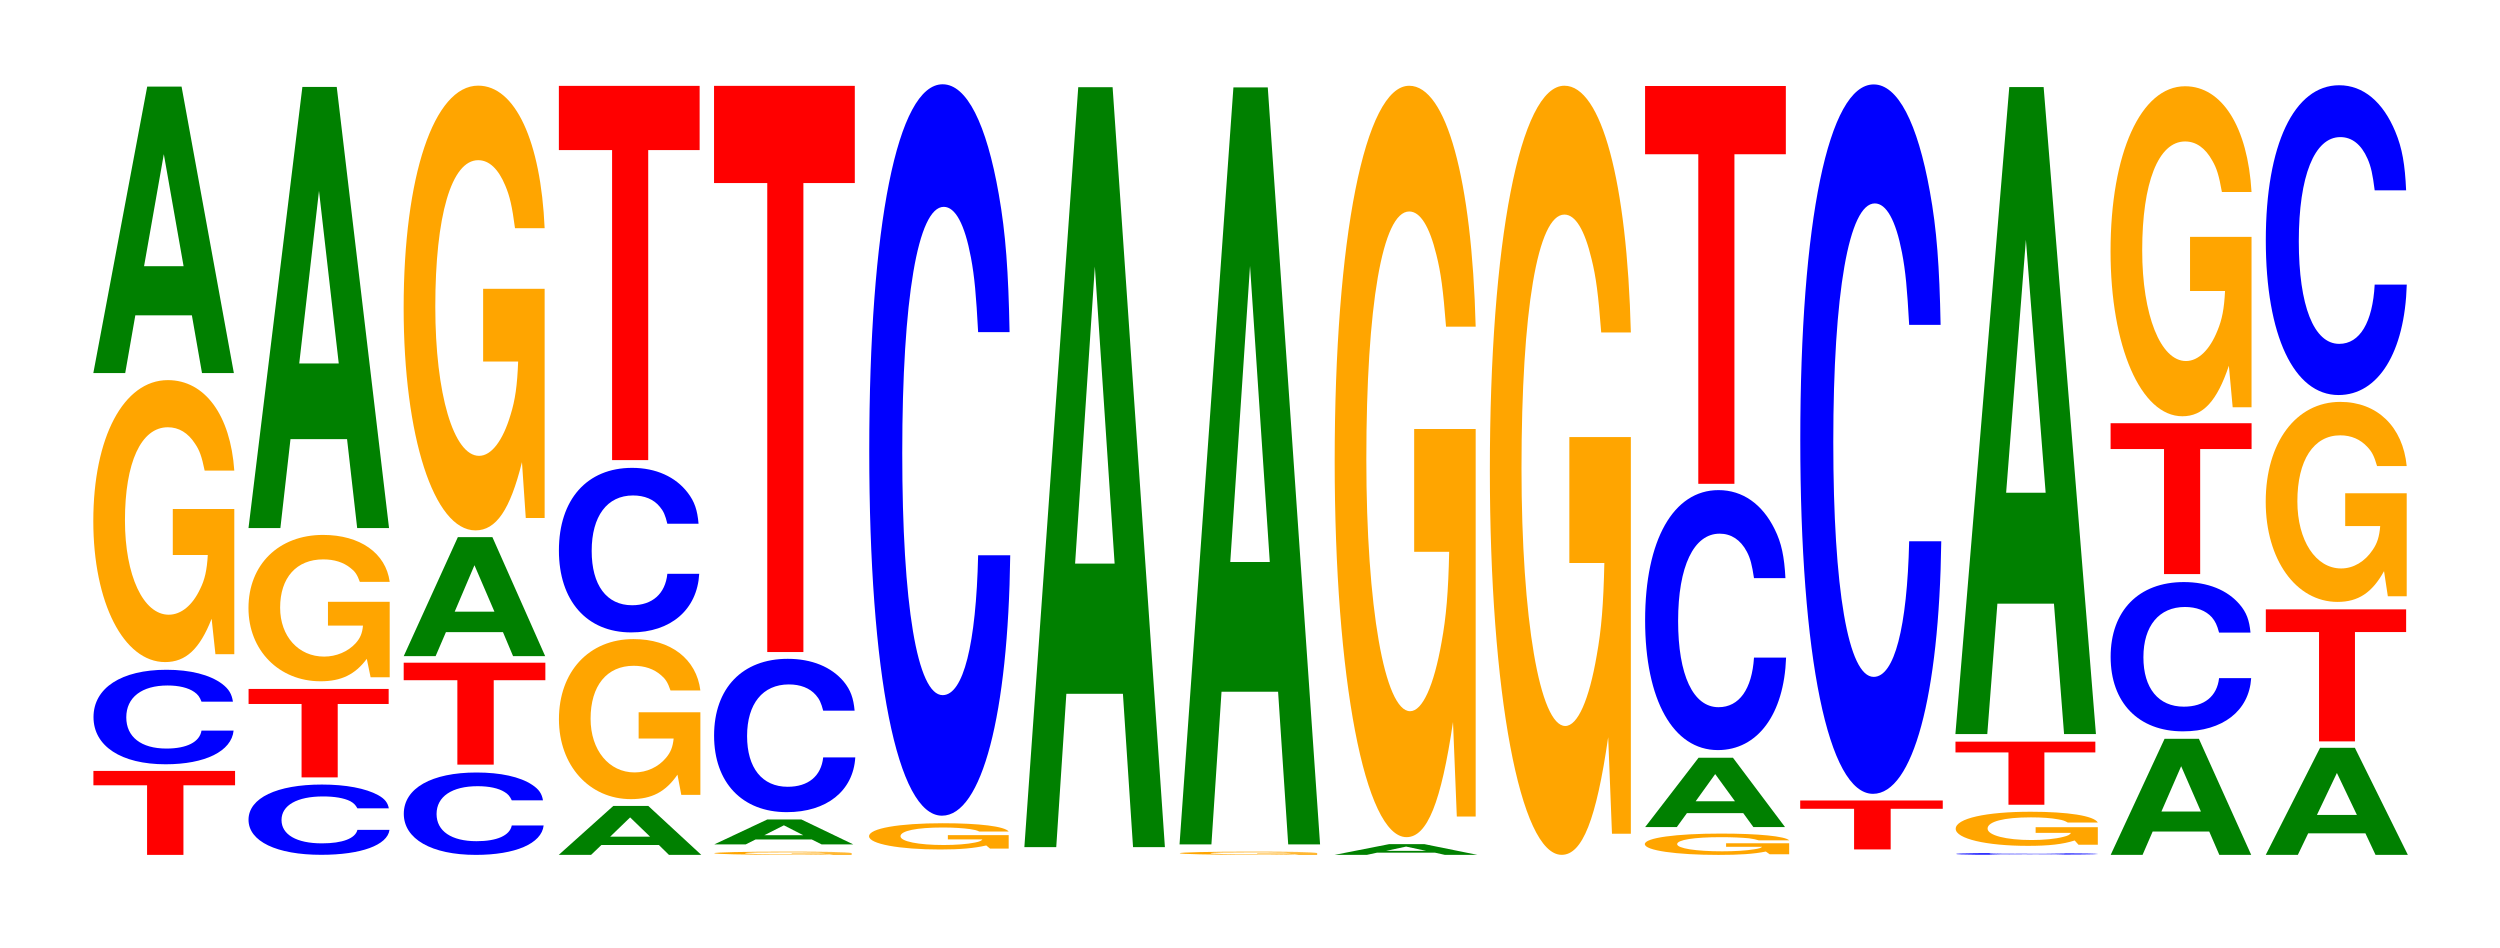 <?xml version="1.0" encoding="UTF-8"?>
<svg xmlns="http://www.w3.org/2000/svg" xmlns:xlink="http://www.w3.org/1999/xlink" width="174pt" height="66pt" viewBox="0 0 174 66" version="1.1">
<defs>
<g>
<symbol overflow="visible" id="glyph0-0">
<path style="stroke:none;" d="M 6.5 -4.844 L 10.094 -4.844 L 10.094 -5.844 L 0.234 -5.844 L 0.234 -4.844 L 3.969 -4.844 L 3.969 0 L 6.5 0 Z M 6.5 -4.844 "/>
</symbol>
<symbol overflow="visible" id="glyph1-0">
<path style="stroke:none;" d="M 10.375 -4.156 C 10.297 -4.688 10.094 -5.031 9.625 -5.391 C 8.766 -6.031 7.406 -6.375 5.75 -6.375 C 2.609 -6.375 0.672 -5.109 0.672 -3.078 C 0.672 -1.062 2.594 0.203 5.688 0.203 C 8.438 0.203 10.281 -0.703 10.422 -2.141 L 8.188 -2.141 C 8.062 -1.344 7.156 -0.891 5.75 -0.891 C 3.984 -0.891 2.953 -1.703 2.953 -3.062 C 2.953 -4.453 4.031 -5.281 5.828 -5.281 C 6.609 -5.281 7.266 -5.125 7.688 -4.828 C 7.938 -4.656 8.062 -4.484 8.188 -4.156 Z M 10.375 -4.156 "/>
</symbol>
<symbol overflow="visible" id="glyph2-0">
<path style="stroke:none;" d="M 10.422 -10.062 L 6.141 -10.062 L 6.141 -6.859 L 8.578 -6.859 C 8.516 -5.812 8.375 -5.156 8.047 -4.5 C 7.516 -3.359 6.719 -2.703 5.859 -2.703 C 4.094 -2.703 2.812 -5.422 2.812 -9.266 C 2.812 -13.312 3.938 -15.75 5.797 -15.75 C 6.562 -15.75 7.203 -15.359 7.688 -14.609 C 8 -14.156 8.156 -13.719 8.359 -12.734 L 10.422 -12.734 C 10.156 -16.594 8.375 -19.031 5.797 -19.031 C 2.719 -19.031 0.609 -15.047 0.609 -9.219 C 0.609 -3.547 2.719 0.594 5.609 0.594 C 7.047 0.594 8.016 -0.312 8.844 -2.422 L 9.109 0.047 L 10.422 0.047 Z M 10.422 -10.062 "/>
</symbol>
<symbol overflow="visible" id="glyph3-0">
<path style="stroke:none;" d="M 7.234 -4.016 L 7.938 0 L 10.156 0 L 6.516 -19.938 L 4.125 -19.938 L 0.375 0 L 2.594 0 L 3.297 -4.016 Z M 6.656 -7.438 L 3.906 -7.438 L 5.281 -15.234 Z M 6.656 -7.438 "/>
</symbol>
<symbol overflow="visible" id="glyph4-0">
<path style="stroke:none;" d="M 10.438 -3.094 C 10.359 -3.484 10.172 -3.75 9.688 -4.016 C 8.828 -4.484 7.453 -4.75 5.781 -4.75 C 2.641 -4.75 0.672 -3.812 0.672 -2.297 C 0.672 -0.797 2.625 0.141 5.734 0.141 C 8.5 0.141 10.344 -0.531 10.484 -1.594 L 8.25 -1.594 C 8.109 -1 7.219 -0.656 5.781 -0.656 C 4.016 -0.656 2.969 -1.266 2.969 -2.281 C 2.969 -3.312 4.062 -3.922 5.859 -3.922 C 6.656 -3.922 7.312 -3.812 7.75 -3.594 C 8 -3.453 8.109 -3.344 8.25 -3.094 Z M 10.438 -3.094 "/>
</symbol>
<symbol overflow="visible" id="glyph5-0">
<path style="stroke:none;" d="M 6.438 -5.109 L 9.984 -5.109 L 9.984 -6.156 L 0.234 -6.156 L 0.234 -5.109 L 3.922 -5.109 L 3.922 0 L 6.438 0 Z M 6.438 -5.109 "/>
</symbol>
<symbol overflow="visible" id="glyph6-0">
<path style="stroke:none;" d="M 10.438 -5.219 L 6.141 -5.219 L 6.141 -3.562 L 8.578 -3.562 C 8.531 -3.016 8.375 -2.672 8.062 -2.328 C 7.531 -1.75 6.719 -1.406 5.875 -1.406 C 4.094 -1.406 2.812 -2.812 2.812 -4.812 C 2.812 -6.906 3.953 -8.172 5.812 -8.172 C 6.578 -8.172 7.219 -7.969 7.703 -7.578 C 8.016 -7.344 8.172 -7.125 8.359 -6.609 L 10.438 -6.609 C 10.172 -8.609 8.375 -9.875 5.797 -9.875 C 2.719 -9.875 0.609 -7.812 0.609 -4.781 C 0.609 -1.844 2.734 0.312 5.625 0.312 C 7.062 0.312 8.031 -0.156 8.844 -1.25 L 9.109 0.031 L 10.438 0.031 Z M 10.438 -5.219 "/>
</symbol>
<symbol overflow="visible" id="glyph7-0">
<path style="stroke:none;" d="M 7.234 -6.188 L 7.938 0 L 10.156 0 L 6.516 -30.703 L 4.125 -30.703 L 0.375 0 L 2.594 0 L 3.297 -6.188 Z M 6.656 -11.453 L 3.906 -11.453 L 5.281 -23.469 Z M 6.656 -11.453 "/>
</symbol>
<symbol overflow="visible" id="glyph8-0">
<path style="stroke:none;" d="M 10.359 -3.625 C 10.281 -4.094 10.078 -4.391 9.609 -4.703 C 8.766 -5.266 7.391 -5.562 5.734 -5.562 C 2.609 -5.562 0.672 -4.469 0.672 -2.688 C 0.672 -0.938 2.594 0.172 5.688 0.172 C 8.422 0.172 10.266 -0.609 10.406 -1.875 L 8.188 -1.875 C 8.047 -1.172 7.156 -0.781 5.734 -0.781 C 3.984 -0.781 2.953 -1.484 2.953 -2.672 C 2.953 -3.891 4.031 -4.609 5.812 -4.609 C 6.609 -4.609 7.266 -4.469 7.688 -4.203 C 7.922 -4.062 8.047 -3.922 8.188 -3.625 Z M 10.359 -3.625 "/>
</symbol>
<symbol overflow="visible" id="glyph9-0">
<path style="stroke:none;" d="M 6.5 -5.875 L 10.094 -5.875 L 10.094 -7.094 L 0.234 -7.094 L 0.234 -5.875 L 3.969 -5.875 L 3.969 0 L 6.5 0 Z M 6.5 -5.875 "/>
</symbol>
<symbol overflow="visible" id="glyph10-0">
<path style="stroke:none;" d="M 7.281 -1.672 L 7.984 0 L 10.219 0 L 6.547 -8.281 L 4.141 -8.281 L 0.375 0 L 2.594 0 L 3.312 -1.672 Z M 6.688 -3.094 L 3.922 -3.094 L 5.297 -6.328 Z M 6.688 -3.094 "/>
</symbol>
<symbol overflow="visible" id="glyph11-0">
<path style="stroke:none;" d="M 10.422 -15.875 L 6.141 -15.875 L 6.141 -10.812 L 8.578 -10.812 C 8.516 -9.156 8.375 -8.141 8.047 -7.094 C 7.516 -5.312 6.719 -4.25 5.859 -4.25 C 4.094 -4.25 2.812 -8.547 2.812 -14.625 C 2.812 -20.984 3.938 -24.828 5.797 -24.828 C 6.562 -24.828 7.203 -24.219 7.688 -23.047 C 8 -22.312 8.156 -21.625 8.359 -20.094 L 10.422 -20.094 C 10.156 -26.156 8.375 -30.016 5.797 -30.016 C 2.719 -30.016 0.609 -23.734 0.609 -14.547 C 0.609 -5.594 2.719 0.938 5.609 0.938 C 7.047 0.938 8.016 -0.484 8.844 -3.812 L 9.109 0.078 L 10.422 0.078 Z M 10.422 -15.875 "/>
</symbol>
<symbol overflow="visible" id="glyph12-0">
<path style="stroke:none;" d="M 7.344 -0.688 L 8.047 0 L 10.297 0 L 6.609 -3.406 L 4.172 -3.406 L 0.375 0 L 2.625 0 L 3.344 -0.688 Z M 6.734 -1.266 L 3.953 -1.266 L 5.344 -2.609 Z M 6.734 -1.266 "/>
</symbol>
<symbol overflow="visible" id="glyph13-0">
<path style="stroke:none;" d="M 10.469 -5.719 L 6.172 -5.719 L 6.172 -3.891 L 8.609 -3.891 C 8.547 -3.297 8.406 -2.938 8.078 -2.547 C 7.547 -1.906 6.734 -1.531 5.891 -1.531 C 4.109 -1.531 2.828 -3.078 2.828 -5.266 C 2.828 -7.562 3.953 -8.953 5.828 -8.953 C 6.594 -8.953 7.234 -8.734 7.734 -8.297 C 8.031 -8.047 8.203 -7.797 8.391 -7.234 L 10.469 -7.234 C 10.203 -9.422 8.406 -10.812 5.812 -10.812 C 2.719 -10.812 0.625 -8.547 0.625 -5.234 C 0.625 -2.016 2.734 0.328 5.641 0.328 C 7.078 0.328 8.047 -0.172 8.875 -1.375 L 9.141 0.031 L 10.469 0.031 Z M 10.469 -5.719 "/>
</symbol>
<symbol overflow="visible" id="glyph14-0">
<path style="stroke:none;" d="M 10.391 -7.219 C 10.312 -8.172 10.109 -8.766 9.641 -9.375 C 8.797 -10.484 7.422 -11.109 5.766 -11.109 C 2.625 -11.109 0.672 -8.906 0.672 -5.359 C 0.672 -1.859 2.609 0.344 5.703 0.344 C 8.453 0.344 10.297 -1.234 10.438 -3.734 L 8.219 -3.734 C 8.078 -2.344 7.172 -1.547 5.766 -1.547 C 3.984 -1.547 2.953 -2.953 2.953 -5.328 C 2.953 -7.75 4.031 -9.188 5.828 -9.188 C 6.625 -9.188 7.281 -8.922 7.703 -8.391 C 7.953 -8.094 8.078 -7.812 8.219 -7.219 Z M 10.391 -7.219 "/>
</symbol>
<symbol overflow="visible" id="glyph15-0">
<path style="stroke:none;" d="M 6.453 -21.578 L 10.031 -21.578 L 10.031 -26.047 L 0.234 -26.047 L 0.234 -21.578 L 3.938 -21.578 L 3.938 0 L 6.453 0 Z M 6.453 -21.578 "/>
</symbol>
<symbol overflow="visible" id="glyph16-0">
<path style="stroke:none;" d="M 10.156 -0.109 L 5.984 -0.109 L 5.984 -0.078 L 8.359 -0.078 C 8.297 -0.062 8.156 -0.062 7.844 -0.047 C 7.328 -0.031 6.547 -0.031 5.719 -0.031 C 3.984 -0.031 2.734 -0.062 2.734 -0.109 C 2.734 -0.156 3.844 -0.172 5.656 -0.172 C 6.391 -0.172 7.031 -0.172 7.5 -0.156 C 7.797 -0.156 7.953 -0.156 8.141 -0.141 L 10.156 -0.141 C 9.891 -0.188 8.156 -0.219 5.641 -0.219 C 2.641 -0.219 0.594 -0.172 0.594 -0.109 C 0.594 -0.047 2.656 0 5.469 0 C 6.875 0 7.812 0 8.609 -0.031 L 8.875 0 L 10.156 0 Z M 10.156 -0.109 "/>
</symbol>
<symbol overflow="visible" id="glyph17-0">
<path style="stroke:none;" d="M 7.156 -0.344 L 7.844 0 L 10.047 0 L 6.438 -1.734 L 4.062 -1.734 L 0.375 0 L 2.562 0 L 3.25 -0.344 Z M 6.562 -0.641 L 3.859 -0.641 L 5.219 -1.328 Z M 6.562 -0.641 "/>
</symbol>
<symbol overflow="visible" id="glyph18-0">
<path style="stroke:none;" d="M 10.453 -6.734 C 10.375 -7.609 10.172 -8.172 9.703 -8.75 C 8.844 -9.781 7.469 -10.344 5.797 -10.344 C 2.641 -10.344 0.672 -8.297 0.672 -5 C 0.672 -1.734 2.625 0.328 5.734 0.328 C 8.5 0.328 10.359 -1.141 10.5 -3.484 L 8.266 -3.484 C 8.125 -2.172 7.219 -1.438 5.797 -1.438 C 4.016 -1.438 2.969 -2.75 2.969 -4.969 C 2.969 -7.219 4.062 -8.562 5.875 -8.562 C 6.672 -8.562 7.328 -8.312 7.75 -7.828 C 8 -7.547 8.125 -7.281 8.266 -6.734 Z M 10.453 -6.734 "/>
</symbol>
<symbol overflow="visible" id="glyph19-0">
<path style="stroke:none;" d="M 6.453 -32.641 L 10.031 -32.641 L 10.031 -39.406 L 0.234 -39.406 L 0.234 -32.641 L 3.938 -32.641 L 3.938 0 L 6.453 0 Z M 6.453 -32.641 "/>
</symbol>
<symbol overflow="visible" id="glyph20-0">
<path style="stroke:none;" d="M 10.328 -0.938 L 6.094 -0.938 L 6.094 -0.641 L 8.5 -0.641 C 8.438 -0.547 8.297 -0.484 7.984 -0.422 C 7.453 -0.312 6.656 -0.25 5.812 -0.25 C 4.047 -0.25 2.797 -0.5 2.797 -0.859 C 2.797 -1.234 3.906 -1.469 5.75 -1.469 C 6.516 -1.469 7.156 -1.422 7.625 -1.359 C 7.938 -1.312 8.094 -1.281 8.281 -1.188 L 10.328 -1.188 C 10.062 -1.547 8.297 -1.766 5.734 -1.766 C 2.688 -1.766 0.609 -1.406 0.609 -0.859 C 0.609 -0.328 2.703 0.062 5.562 0.062 C 6.984 0.062 7.953 -0.031 8.766 -0.219 L 9.031 0 L 10.328 0 Z M 10.328 -0.938 "/>
</symbol>
<symbol overflow="visible" id="glyph21-0">
<path style="stroke:none;" d="M 10.438 -32.125 C 10.359 -36.312 10.172 -38.984 9.688 -41.719 C 8.828 -46.641 7.453 -49.375 5.781 -49.375 C 2.641 -49.375 0.672 -39.578 0.672 -23.859 C 0.672 -8.266 2.625 1.531 5.734 1.531 C 8.5 1.531 10.344 -5.469 10.484 -16.594 L 8.25 -16.594 C 8.109 -10.391 7.219 -6.859 5.781 -6.859 C 4.016 -6.859 2.969 -13.125 2.969 -23.719 C 2.969 -34.453 4.062 -40.844 5.859 -40.844 C 6.656 -40.844 7.312 -39.656 7.75 -37.312 C 8 -35.984 8.109 -34.719 8.25 -32.125 Z M 10.438 -32.125 "/>
</symbol>
<symbol overflow="visible" id="glyph22-0">
<path style="stroke:none;" d="M 7.234 -10.672 L 7.938 0 L 10.156 0 L 6.516 -52.891 L 4.125 -52.891 L 0.375 0 L 2.594 0 L 3.297 -10.672 Z M 6.656 -19.734 L 3.906 -19.734 L 5.281 -40.406 Z M 6.656 -19.734 "/>
</symbol>
<symbol overflow="visible" id="glyph23-0">
<path style="stroke:none;" d="M 7.234 -10.625 L 7.938 0 L 10.156 0 L 6.516 -52.688 L 4.125 -52.688 L 0.375 0 L 2.594 0 L 3.297 -10.625 Z M 6.656 -19.656 L 3.906 -19.656 L 5.281 -40.266 Z M 6.656 -19.656 "/>
</symbol>
<symbol overflow="visible" id="glyph24-0">
<path style="stroke:none;" d="M 7.359 -0.156 L 8.062 0 L 10.328 0 L 6.625 -0.75 L 4.188 -0.75 L 0.375 0 L 2.625 0 L 3.344 -0.156 Z M 6.75 -0.281 L 3.969 -0.281 L 5.359 -0.578 Z M 6.75 -0.281 "/>
</symbol>
<symbol overflow="visible" id="glyph25-0">
<path style="stroke:none;" d="M 10.422 -26.828 L 6.141 -26.828 L 6.141 -18.281 L 8.578 -18.281 C 8.516 -15.469 8.375 -13.766 8.047 -11.984 C 7.516 -8.969 6.719 -7.188 5.859 -7.188 C 4.094 -7.188 2.812 -14.438 2.812 -24.719 C 2.812 -35.453 3.938 -41.969 5.797 -41.969 C 6.562 -41.969 7.203 -40.938 7.688 -38.953 C 8 -37.719 8.156 -36.547 8.359 -33.953 L 10.422 -33.953 C 10.156 -44.219 8.375 -50.719 5.797 -50.719 C 2.719 -50.719 0.609 -40.109 0.609 -24.578 C 0.609 -9.453 2.719 1.578 5.609 1.578 C 7.047 1.578 8.016 -0.828 8.844 -6.438 L 9.109 0.141 L 10.422 0.141 Z M 10.422 -26.828 "/>
</symbol>
<symbol overflow="visible" id="glyph26-0">
<path style="stroke:none;" d="M 10.422 -27.469 L 6.141 -27.469 L 6.141 -18.703 L 8.578 -18.703 C 8.516 -15.828 8.375 -14.078 8.047 -12.266 C 7.516 -9.172 6.719 -7.359 5.859 -7.359 C 4.094 -7.359 2.812 -14.781 2.812 -25.297 C 2.812 -36.297 3.938 -42.953 5.797 -42.953 C 6.562 -42.953 7.203 -41.891 7.688 -39.859 C 8 -38.609 8.156 -37.406 8.359 -34.75 L 10.422 -34.75 C 10.156 -45.266 8.375 -51.922 5.797 -51.922 C 2.719 -51.922 0.609 -41.062 0.609 -25.156 C 0.609 -9.672 2.719 1.609 5.609 1.609 C 7.047 1.609 8.016 -0.844 8.844 -6.578 L 9.109 0.141 L 10.422 0.141 Z M 10.422 -27.469 "/>
</symbol>
<symbol overflow="visible" id="glyph27-0">
<path style="stroke:none;" d="M 10.672 -0.766 L 6.281 -0.766 L 6.281 -0.516 L 8.781 -0.516 C 8.719 -0.438 8.562 -0.391 8.234 -0.344 C 7.688 -0.25 6.875 -0.203 6 -0.203 C 4.188 -0.203 2.875 -0.406 2.875 -0.703 C 2.875 -1 4.031 -1.188 5.938 -1.188 C 6.719 -1.188 7.375 -1.156 7.875 -1.109 C 8.188 -1.062 8.359 -1.031 8.547 -0.969 L 10.672 -0.969 C 10.391 -1.25 8.562 -1.438 5.922 -1.438 C 2.781 -1.438 0.625 -1.141 0.625 -0.703 C 0.625 -0.266 2.797 0.047 5.75 0.047 C 7.219 0.047 8.203 -0.016 9.047 -0.188 L 9.312 0 L 10.672 0 Z M 10.672 -0.766 "/>
</symbol>
<symbol overflow="visible" id="glyph28-0">
<path style="stroke:none;" d="M 7.203 -0.969 L 7.906 0 L 10.109 0 L 6.484 -4.828 L 4.094 -4.828 L 0.375 0 L 2.578 0 L 3.281 -0.969 Z M 6.625 -1.797 L 3.891 -1.797 L 5.25 -3.688 Z M 6.625 -1.797 "/>
</symbol>
<symbol overflow="visible" id="glyph29-0">
<path style="stroke:none;" d="M 10.438 -11.422 C 10.359 -12.906 10.172 -13.859 9.688 -14.828 C 8.828 -16.578 7.453 -17.547 5.781 -17.547 C 2.641 -17.547 0.672 -14.078 0.672 -8.484 C 0.672 -2.938 2.625 0.547 5.734 0.547 C 8.5 0.547 10.344 -1.938 10.484 -5.891 L 8.25 -5.891 C 8.109 -3.688 7.219 -2.438 5.781 -2.438 C 4.016 -2.438 2.969 -4.672 2.969 -8.438 C 2.969 -12.25 4.062 -14.516 5.859 -14.516 C 6.656 -14.516 7.312 -14.094 7.75 -13.266 C 8 -12.797 8.109 -12.344 8.25 -11.422 Z M 10.438 -11.422 "/>
</symbol>
<symbol overflow="visible" id="glyph30-0">
<path style="stroke:none;" d="M 6.453 -22.938 L 10.031 -22.938 L 10.031 -27.688 L 0.234 -27.688 L 0.234 -22.938 L 3.938 -22.938 L 3.938 0 L 6.453 0 Z M 6.453 -22.938 "/>
</symbol>
<symbol overflow="visible" id="glyph31-0">
<path style="stroke:none;" d="M 6.531 -2.828 L 10.156 -2.828 L 10.156 -3.406 L 0.234 -3.406 L 0.234 -2.828 L 3.984 -2.828 L 3.984 0 L 6.531 0 Z M 6.531 -2.828 "/>
</symbol>
<symbol overflow="visible" id="glyph32-0">
<path style="stroke:none;" d="M 10.438 -31.156 C 10.359 -35.219 10.172 -37.812 9.688 -40.453 C 8.828 -45.234 7.453 -47.891 5.781 -47.891 C 2.641 -47.891 0.672 -38.391 0.672 -23.141 C 0.672 -8.016 2.625 1.484 5.734 1.484 C 8.5 1.484 10.344 -5.297 10.484 -16.094 L 8.25 -16.094 C 8.109 -10.078 7.219 -6.656 5.781 -6.656 C 4.016 -6.656 2.969 -12.734 2.969 -23 C 2.969 -33.406 4.062 -39.609 5.859 -39.609 C 6.656 -39.609 7.312 -38.453 7.75 -36.188 C 8 -34.891 8.109 -33.672 8.25 -31.156 Z M 10.438 -31.156 "/>
</symbol>
<symbol overflow="visible" id="glyph33-0">
<path style="stroke:none;" d="M 10.594 -0.078 C 10.516 -0.094 10.312 -0.094 9.828 -0.109 C 8.969 -0.125 7.562 -0.125 5.875 -0.125 C 2.672 -0.125 0.688 -0.109 0.688 -0.062 C 0.688 -0.016 2.656 0 5.812 0 C 8.625 0 10.5 -0.016 10.641 -0.047 L 8.375 -0.047 C 8.234 -0.031 7.312 -0.016 5.875 -0.016 C 4.062 -0.016 3.016 -0.031 3.016 -0.062 C 3.016 -0.094 4.109 -0.109 5.953 -0.109 C 6.75 -0.109 7.422 -0.109 7.859 -0.094 C 8.109 -0.094 8.234 -0.094 8.375 -0.078 Z M 10.594 -0.078 "/>
</symbol>
<symbol overflow="visible" id="glyph34-0">
<path style="stroke:none;" d="M 10.516 -1.219 L 6.188 -1.219 L 6.188 -0.828 L 8.641 -0.828 C 8.594 -0.703 8.438 -0.625 8.109 -0.547 C 7.578 -0.406 6.766 -0.328 5.906 -0.328 C 4.125 -0.328 2.844 -0.656 2.844 -1.125 C 2.844 -1.609 3.969 -1.906 5.859 -1.906 C 6.625 -1.906 7.266 -1.859 7.766 -1.766 C 8.078 -1.719 8.234 -1.656 8.422 -1.547 L 10.516 -1.547 C 10.25 -2.016 8.438 -2.297 5.844 -2.297 C 2.734 -2.297 0.625 -1.828 0.625 -1.109 C 0.625 -0.422 2.75 0.078 5.656 0.078 C 7.109 0.078 8.078 -0.031 8.906 -0.297 L 9.172 0 L 10.516 0 Z M 10.516 -1.219 "/>
</symbol>
<symbol overflow="visible" id="glyph35-0">
<path style="stroke:none;" d="M 6.422 -3.641 L 9.969 -3.641 L 9.969 -4.391 L 0.234 -4.391 L 0.234 -3.641 L 3.922 -3.641 L 3.922 0 L 6.422 0 Z M 6.422 -3.641 "/>
</symbol>
<symbol overflow="visible" id="glyph36-0">
<path style="stroke:none;" d="M 7.234 -9.078 L 7.938 0 L 10.156 0 L 6.516 -45.031 L 4.125 -45.031 L 0.375 0 L 2.594 0 L 3.297 -9.078 Z M 6.656 -16.797 L 3.906 -16.797 L 5.281 -34.406 Z M 6.656 -16.797 "/>
</symbol>
<symbol overflow="visible" id="glyph37-0">
<path style="stroke:none;" d="M 7.234 -1.625 L 7.938 0 L 10.156 0 L 6.516 -8.078 L 4.125 -8.078 L 0.375 0 L 2.594 0 L 3.297 -1.625 Z M 6.656 -3.016 L 3.906 -3.016 L 5.281 -6.172 Z M 6.656 -3.016 "/>
</symbol>
<symbol overflow="visible" id="glyph38-0">
<path style="stroke:none;" d="M 10.406 -6.562 C 10.328 -7.422 10.125 -7.969 9.656 -8.516 C 8.797 -9.531 7.422 -10.078 5.766 -10.078 C 2.625 -10.078 0.672 -8.078 0.672 -4.875 C 0.672 -1.688 2.609 0.312 5.703 0.312 C 8.469 0.312 10.312 -1.109 10.453 -3.391 L 8.219 -3.391 C 8.078 -2.125 7.188 -1.406 5.766 -1.406 C 4 -1.406 2.953 -2.688 2.953 -4.844 C 2.953 -7.031 4.047 -8.344 5.844 -8.344 C 6.641 -8.344 7.297 -8.094 7.719 -7.625 C 7.953 -7.344 8.078 -7.094 8.219 -6.562 Z M 10.406 -6.562 "/>
</symbol>
<symbol overflow="visible" id="glyph39-0">
<path style="stroke:none;" d="M 6.469 -8.703 L 10.047 -8.703 L 10.047 -10.5 L 0.234 -10.5 L 0.234 -8.703 L 3.953 -8.703 L 3.953 0 L 6.469 0 Z M 6.469 -8.703 "/>
</symbol>
<symbol overflow="visible" id="glyph40-0">
<path style="stroke:none;" d="M 10.422 -11.797 L 6.141 -11.797 L 6.141 -8.031 L 8.578 -8.031 C 8.516 -6.797 8.375 -6.047 8.047 -5.266 C 7.516 -3.938 6.719 -3.156 5.859 -3.156 C 4.094 -3.156 2.812 -6.344 2.812 -10.859 C 2.812 -15.578 3.938 -18.438 5.797 -18.438 C 6.562 -18.438 7.203 -17.984 7.688 -17.109 C 8 -16.578 8.156 -16.062 8.359 -14.922 L 10.422 -14.922 C 10.156 -19.438 8.375 -22.281 5.797 -22.281 C 2.719 -22.281 0.609 -17.625 0.609 -10.797 C 0.609 -4.156 2.719 0.688 5.609 0.688 C 7.047 0.688 8.016 -0.359 8.844 -2.828 L 9.109 0.062 L 10.422 0.062 Z M 10.422 -11.797 "/>
</symbol>
<symbol overflow="visible" id="glyph41-0">
<path style="stroke:none;" d="M 7.312 -1.5 L 8.016 0 L 10.266 0 L 6.578 -7.453 L 4.156 -7.453 L 0.375 0 L 2.609 0 L 3.328 -1.5 Z M 6.719 -2.781 L 3.938 -2.781 L 5.328 -5.703 Z M 6.719 -2.781 "/>
</symbol>
<symbol overflow="visible" id="glyph42-0">
<path style="stroke:none;" d="M 6.438 -7.609 L 10 -7.609 L 10 -9.188 L 0.234 -9.188 L 0.234 -7.609 L 3.938 -7.609 L 3.938 0 L 6.438 0 Z M 6.438 -7.609 "/>
</symbol>
<symbol overflow="visible" id="glyph43-0">
<path style="stroke:none;" d="M 10.422 -7.141 L 6.141 -7.141 L 6.141 -4.859 L 8.578 -4.859 C 8.516 -4.125 8.375 -3.656 8.047 -3.188 C 7.516 -2.391 6.719 -1.906 5.859 -1.906 C 4.094 -1.906 2.812 -3.844 2.812 -6.578 C 2.812 -9.438 3.938 -11.172 5.797 -11.172 C 6.562 -11.172 7.203 -10.891 7.688 -10.359 C 8 -10.031 8.156 -9.734 8.359 -9.031 L 10.422 -9.031 C 10.156 -11.766 8.375 -13.5 5.797 -13.5 C 2.719 -13.5 0.609 -10.672 0.609 -6.547 C 0.609 -2.516 2.719 0.422 5.609 0.422 C 7.047 0.422 8.016 -0.219 8.844 -1.719 L 9.109 0.031 L 10.422 0.031 Z M 10.422 -7.141 "/>
</symbol>
<symbol overflow="visible" id="glyph44-0">
<path style="stroke:none;" d="M 10.438 -13.594 C 10.359 -15.375 10.172 -16.516 9.688 -17.672 C 8.828 -19.75 7.453 -20.906 5.781 -20.906 C 2.641 -20.906 0.672 -16.766 0.672 -10.109 C 0.672 -3.5 2.625 0.656 5.734 0.656 C 8.5 0.656 10.344 -2.312 10.484 -7.031 L 8.25 -7.031 C 8.109 -4.406 7.219 -2.906 5.781 -2.906 C 4.016 -2.906 2.969 -5.562 2.969 -10.047 C 2.969 -14.594 4.062 -17.297 5.859 -17.297 C 6.656 -17.297 7.312 -16.797 7.75 -15.797 C 8 -15.234 8.109 -14.703 8.25 -13.594 Z M 10.438 -13.594 "/>
</symbol>
</g>
</defs>
<g id="surface1">
<g style="fill:rgb(100%,0%,0%);fill-opacity:1;">
  <use xlink:href="#glyph0-0" x="6.267" y="59.5"/>
</g>
<g style="fill:rgb(0%,0%,100%);fill-opacity:1;">
  <use xlink:href="#glyph1-0" x="5.836" y="52.991"/>
</g>
<g style="fill:rgb(100%,64.647%,0%);fill-opacity:1;">
  <use xlink:href="#glyph2-0" x="5.885" y="45.487"/>
</g>
<g style="fill:rgb(0%,50.194%,0%);fill-opacity:1;">
  <use xlink:href="#glyph3-0" x="6.121" y="25.964"/>
</g>
<g style="fill:rgb(0%,0%,100%);fill-opacity:1;">
  <use xlink:href="#glyph4-0" x="16.625" y="59.354"/>
</g>
<g style="fill:rgb(100%,0%,0%);fill-opacity:1;">
  <use xlink:href="#glyph5-0" x="17.067" y="54.106"/>
</g>
<g style="fill:rgb(100%,64.647%,0%);fill-opacity:1;">
  <use xlink:href="#glyph6-0" x="16.685" y="47.105"/>
</g>
<g style="fill:rgb(0%,50.194%,0%);fill-opacity:1;">
  <use xlink:href="#glyph7-0" x="16.921" y="36.752"/>
</g>
<g style="fill:rgb(0%,0%,100%);fill-opacity:1;">
  <use xlink:href="#glyph8-0" x="27.432" y="59.328"/>
</g>
<g style="fill:rgb(100%,0%,0%);fill-opacity:1;">
  <use xlink:href="#glyph9-0" x="27.863" y="53.218"/>
</g>
<g style="fill:rgb(0%,50.194%,0%);fill-opacity:1;">
  <use xlink:href="#glyph10-0" x="27.725" y="45.667"/>
</g>
<g style="fill:rgb(100%,64.647%,0%);fill-opacity:1;">
  <use xlink:href="#glyph11-0" x="27.485" y="35.977"/>
</g>
<g style="fill:rgb(0%,50.194%,0%);fill-opacity:1;">
  <use xlink:href="#glyph12-0" x="38.513" y="59.5"/>
</g>
<g style="fill:rgb(100%,64.647%,0%);fill-opacity:1;">
  <use xlink:href="#glyph13-0" x="38.277" y="55.292"/>
</g>
<g style="fill:rgb(0%,0%,100%);fill-opacity:1;">
  <use xlink:href="#glyph14-0" x="38.228" y="43.672"/>
</g>
<g style="fill:rgb(100%,0%,0%);fill-opacity:1;">
  <use xlink:href="#glyph15-0" x="38.663" y="32.024"/>
</g>
<g style="fill:rgb(100%,64.647%,0%);fill-opacity:1;">
  <use xlink:href="#glyph16-0" x="49.118" y="59.493"/>
</g>
<g style="fill:rgb(0%,50.194%,0%);fill-opacity:1;">
  <use xlink:href="#glyph17-0" x="49.34" y="58.77"/>
</g>
<g style="fill:rgb(0%,0%,100%);fill-opacity:1;">
  <use xlink:href="#glyph18-0" x="49.028" y="56.198"/>
</g>
<g style="fill:rgb(100%,0%,0%);fill-opacity:1;">
  <use xlink:href="#glyph19-0" x="49.463" y="45.382"/>
</g>
<g style="fill:rgb(100%,64.647%,0%);fill-opacity:1;">
  <use xlink:href="#glyph20-0" x="59.877" y="59.063"/>
</g>
<g style="fill:rgb(0%,0%,100%);fill-opacity:1;">
  <use xlink:href="#glyph21-0" x="59.828" y="55.241"/>
</g>
<g style="fill:rgb(0%,50.194%,0%);fill-opacity:1;">
  <use xlink:href="#glyph22-0" x="70.921" y="58.96"/>
</g>
<g style="fill:rgb(100%,64.647%,0%);fill-opacity:1;">
  <use xlink:href="#glyph16-0" x="81.518" y="59.493"/>
</g>
<g style="fill:rgb(0%,50.194%,0%);fill-opacity:1;">
  <use xlink:href="#glyph23-0" x="81.721" y="58.77"/>
</g>
<g style="fill:rgb(0%,50.194%,0%);fill-opacity:1;">
  <use xlink:href="#glyph24-0" x="92.506" y="59.5"/>
</g>
<g style="fill:rgb(100%,64.647%,0%);fill-opacity:1;">
  <use xlink:href="#glyph25-0" x="92.285" y="56.688"/>
</g>
<g style="fill:rgb(100%,64.647%,0%);fill-opacity:1;">
  <use xlink:href="#glyph26-0" x="103.085" y="57.888"/>
</g>
<g style="fill:rgb(100%,64.647%,0%);fill-opacity:1;">
  <use xlink:href="#glyph27-0" x="113.855" y="59.455"/>
</g>
<g style="fill:rgb(0%,50.194%,0%);fill-opacity:1;">
  <use xlink:href="#glyph28-0" x="114.128" y="57.564"/>
</g>
<g style="fill:rgb(0%,0%,100%);fill-opacity:1;">
  <use xlink:href="#glyph29-0" x="113.828" y="51.659"/>
</g>
<g style="fill:rgb(100%,0%,0%);fill-opacity:1;">
  <use xlink:href="#glyph30-0" x="114.263" y="33.674"/>
</g>
<g style="fill:rgb(100%,0%,0%);fill-opacity:1;">
  <use xlink:href="#glyph31-0" x="125.06" y="59.12"/>
</g>
<g style="fill:rgb(0%,0%,100%);fill-opacity:1;">
  <use xlink:href="#glyph32-0" x="124.628" y="53.767"/>
</g>
<g style="fill:rgb(0%,0%,100%);fill-opacity:1;">
  <use xlink:href="#glyph33-0" x="135.447" y="59.497"/>
</g>
<g style="fill:rgb(100%,64.647%,0%);fill-opacity:1;">
  <use xlink:href="#glyph34-0" x="135.492" y="58.794"/>
</g>
<g style="fill:rgb(100%,0%,0%);fill-opacity:1;">
  <use xlink:href="#glyph35-0" x="135.867" y="56.01"/>
</g>
<g style="fill:rgb(0%,50.194%,0%);fill-opacity:1;">
  <use xlink:href="#glyph36-0" x="135.721" y="51.092"/>
</g>
<g style="fill:rgb(0%,50.194%,0%);fill-opacity:1;">
  <use xlink:href="#glyph37-0" x="146.528" y="59.5"/>
</g>
<g style="fill:rgb(0%,0%,100%);fill-opacity:1;">
  <use xlink:href="#glyph38-0" x="146.228" y="50.59"/>
</g>
<g style="fill:rgb(100%,0%,0%);fill-opacity:1;">
  <use xlink:href="#glyph39-0" x="146.663" y="39.956"/>
</g>
<g style="fill:rgb(100%,64.647%,0%);fill-opacity:1;">
  <use xlink:href="#glyph40-0" x="146.285" y="28.284"/>
</g>
<g style="fill:rgb(0%,50.194%,0%);fill-opacity:1;">
  <use xlink:href="#glyph41-0" x="157.321" y="59.5"/>
</g>
<g style="fill:rgb(100%,0%,0%);fill-opacity:1;">
  <use xlink:href="#glyph42-0" x="157.467" y="51.6"/>
</g>
<g style="fill:rgb(100%,64.647%,0%);fill-opacity:1;">
  <use xlink:href="#glyph43-0" x="157.085" y="41.471"/>
</g>
<g style="fill:rgb(0%,0%,100%);fill-opacity:1;">
  <use xlink:href="#glyph44-0" x="157.028" y="26.839"/>
</g>
</g>
</svg>
